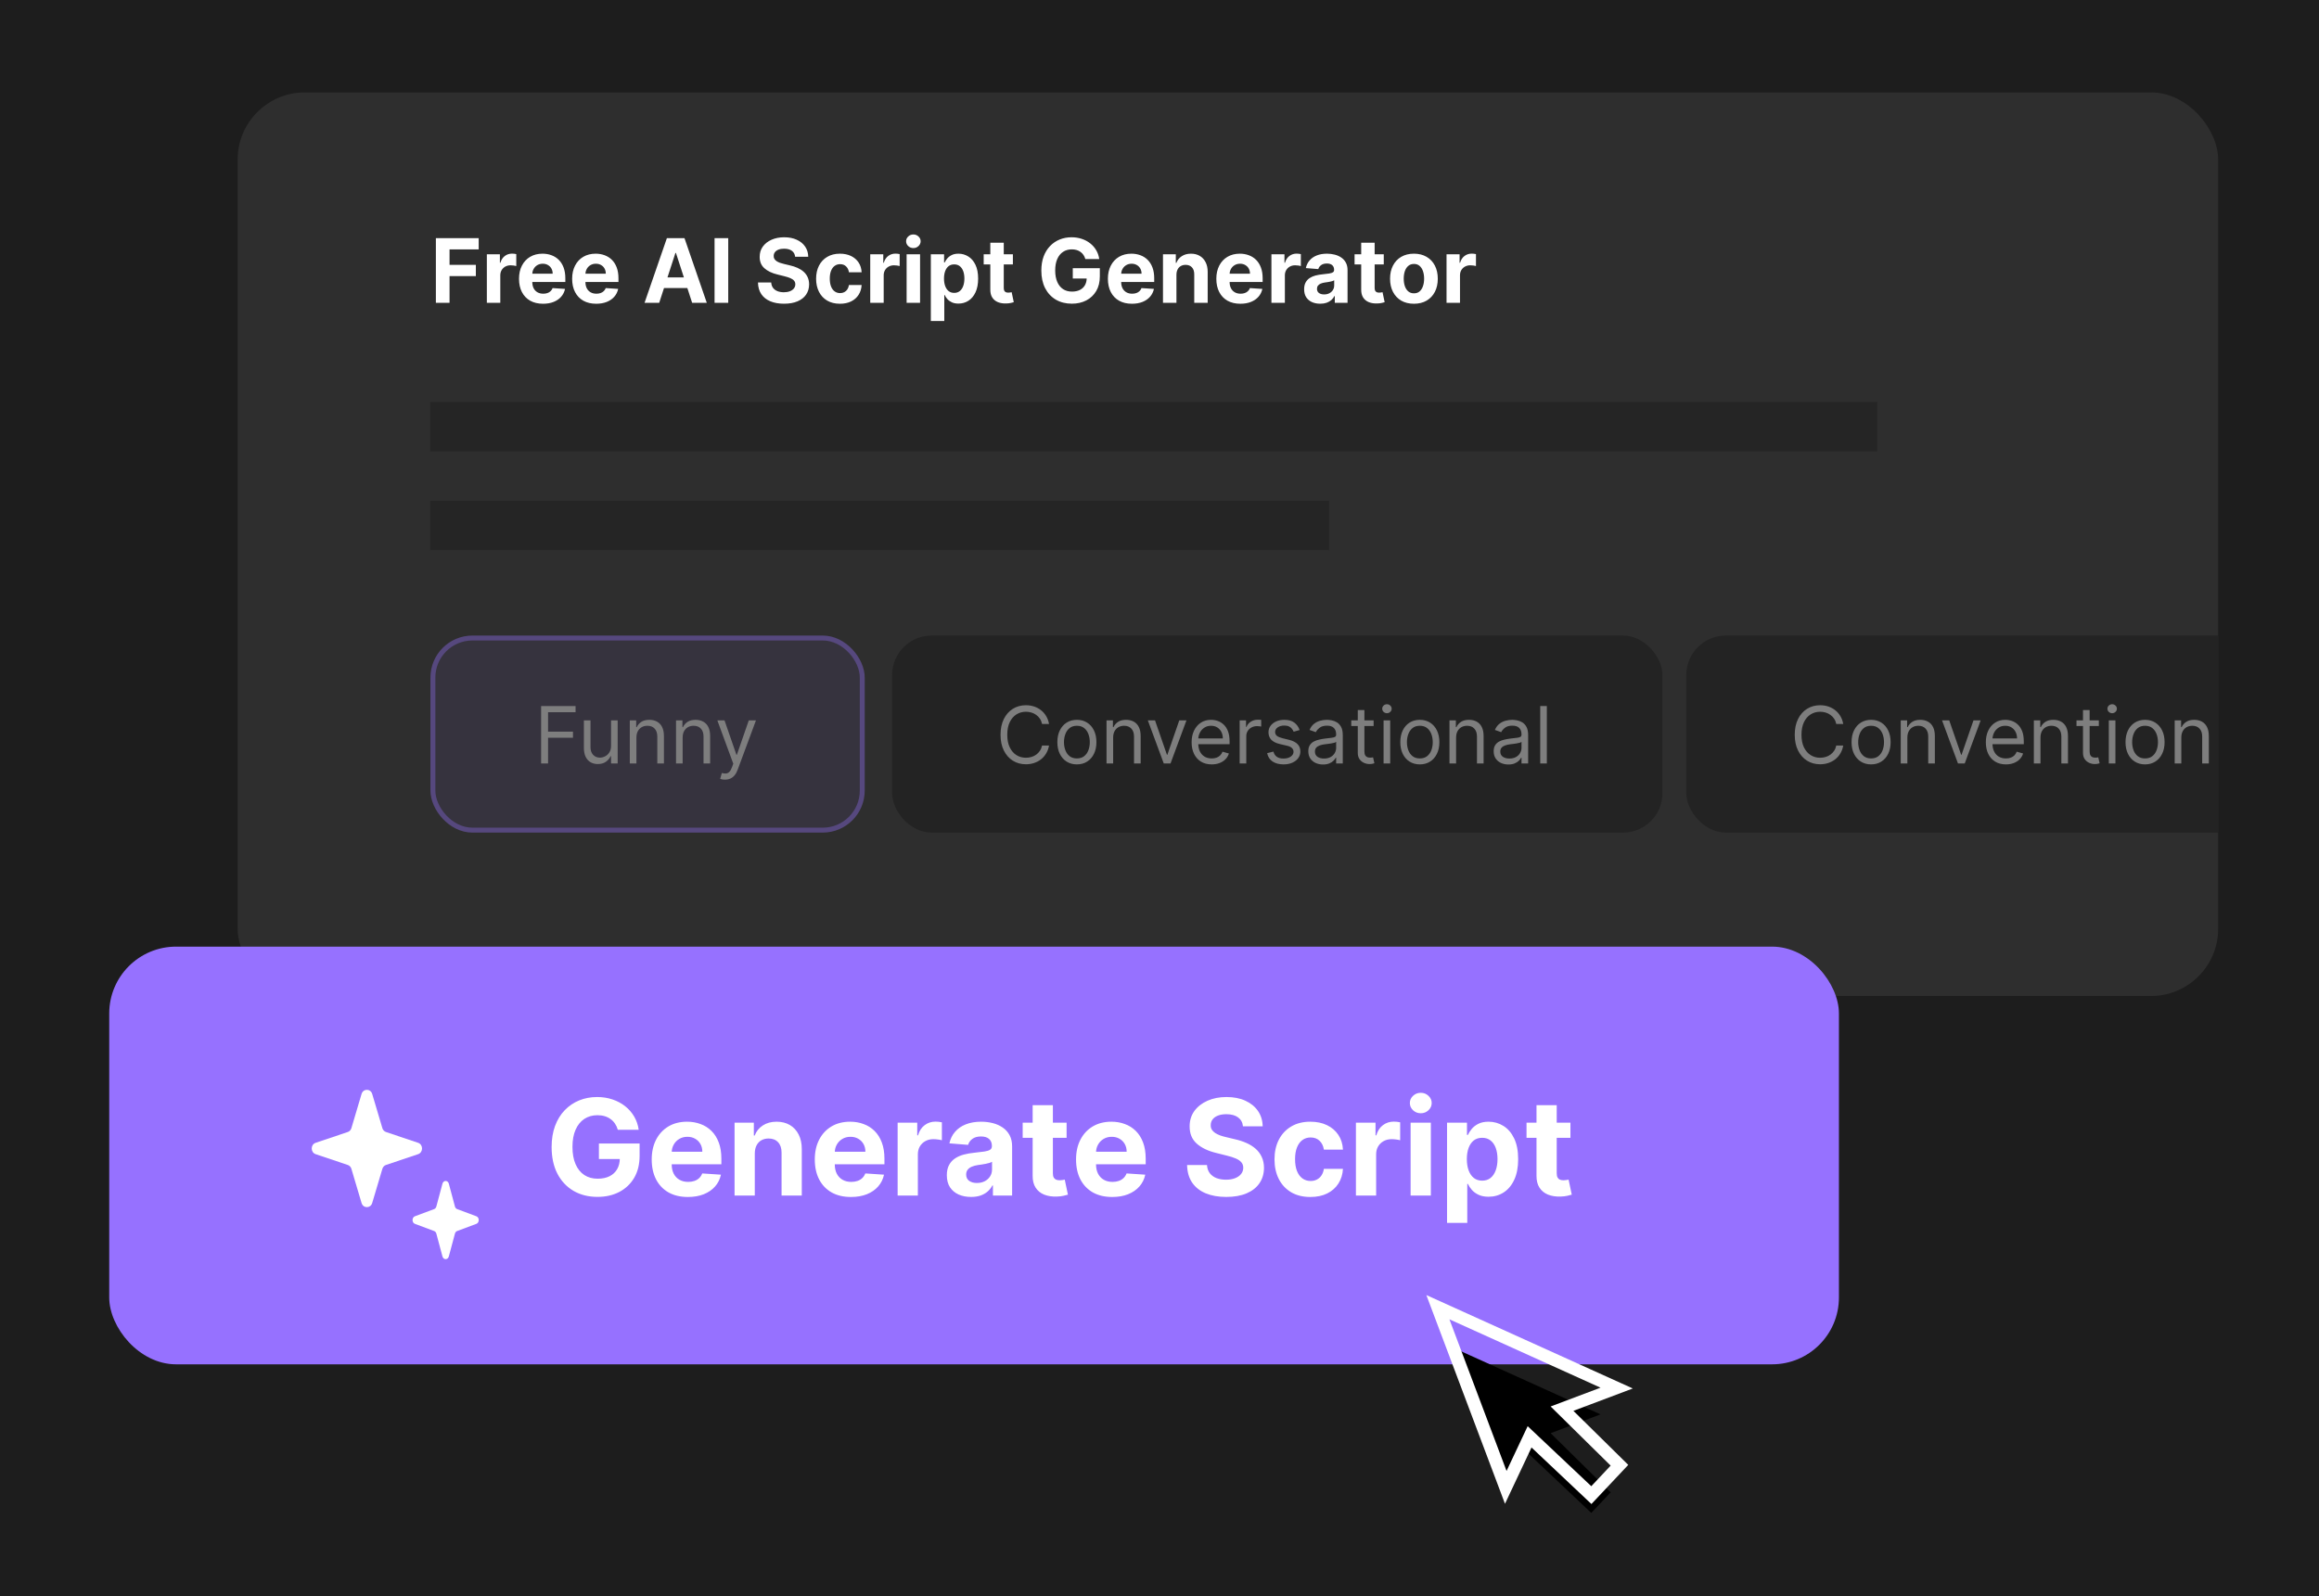 <svg width="276" height="190" viewBox="0 0 276 190" fill="none" xmlns="http://www.w3.org/2000/svg">
<rect width="276" height="190" fill="#1D1D1D"/>
<g clip-path="url(#clip0_573_6758)">
<rect x="28.283" y="11" width="235.716" height="107.571" rx="8" fill="#2E2E2E"/>
<g opacity="0.38">
<rect x="106.175" y="75.66" width="91.688" height="23.459" rx="4.703" fill="#111111"/>
<path d="M124.852 86.187H124.024C123.975 85.949 123.889 85.74 123.766 85.559C123.646 85.379 123.499 85.228 123.326 85.105C123.154 84.98 122.964 84.887 122.754 84.825C122.545 84.762 122.327 84.731 122.1 84.731C121.686 84.731 121.31 84.836 120.974 85.045C120.64 85.254 120.374 85.563 120.176 85.97C119.98 86.378 119.882 86.877 119.882 87.47C119.882 88.062 119.98 88.562 120.176 88.969C120.374 89.377 120.64 89.685 120.974 89.894C121.31 90.104 121.686 90.208 122.1 90.208C122.327 90.208 122.545 90.177 122.754 90.115C122.964 90.053 123.154 89.96 123.326 89.838C123.499 89.713 123.646 89.561 123.766 89.38C123.889 89.198 123.975 88.988 124.024 88.752H124.852C124.79 89.102 124.676 89.415 124.511 89.691C124.346 89.967 124.142 90.202 123.897 90.395C123.652 90.587 123.377 90.733 123.072 90.833C122.769 90.933 122.445 90.983 122.1 90.983C121.516 90.983 120.998 90.841 120.543 90.556C120.089 90.271 119.732 89.865 119.471 89.34C119.211 88.815 119.081 88.191 119.081 87.47C119.081 86.748 119.211 86.125 119.471 85.599C119.732 85.074 120.089 84.669 120.543 84.384C120.998 84.099 121.516 83.956 122.1 83.956C122.445 83.956 122.769 84.006 123.072 84.106C123.377 84.207 123.652 84.354 123.897 84.547C124.142 84.739 124.346 84.973 124.511 85.249C124.676 85.523 124.79 85.835 124.852 86.187ZM128.168 90.997C127.704 90.997 127.298 90.886 126.948 90.666C126.601 90.446 126.329 90.137 126.134 89.741C125.94 89.344 125.843 88.881 125.843 88.352C125.843 87.817 125.94 87.351 126.134 86.952C126.329 86.553 126.601 86.244 126.948 86.024C127.298 85.803 127.704 85.693 128.168 85.693C128.631 85.693 129.036 85.803 129.383 86.024C129.733 86.244 130.004 86.553 130.198 86.952C130.394 87.351 130.492 87.817 130.492 88.352C130.492 88.881 130.394 89.344 130.198 89.741C130.004 90.137 129.733 90.446 129.383 90.666C129.036 90.886 128.631 90.997 128.168 90.997ZM128.168 90.289C128.519 90.289 128.809 90.198 129.036 90.018C129.263 89.838 129.431 89.601 129.54 89.307C129.649 89.013 129.704 88.694 129.704 88.352C129.704 88.009 129.649 87.689 129.54 87.393C129.431 87.097 129.263 86.857 129.036 86.675C128.809 86.492 128.519 86.401 128.168 86.401C127.816 86.401 127.526 86.492 127.299 86.675C127.072 86.857 126.904 87.097 126.795 87.393C126.686 87.689 126.631 88.009 126.631 88.352C126.631 88.694 126.686 89.013 126.795 89.307C126.904 89.601 127.072 89.838 127.299 90.018C127.526 90.198 127.816 90.289 128.168 90.289ZM132.483 87.804V90.89H131.695V85.76H132.457V86.561H132.524C132.644 86.301 132.826 86.091 133.071 85.933C133.316 85.773 133.632 85.693 134.02 85.693C134.367 85.693 134.671 85.764 134.932 85.907C135.192 86.047 135.395 86.261 135.539 86.548C135.684 86.833 135.757 87.194 135.757 87.63V90.89H134.968V87.683C134.968 87.281 134.864 86.966 134.654 86.742C134.445 86.514 134.158 86.401 133.793 86.401C133.541 86.401 133.316 86.456 133.118 86.565C132.922 86.674 132.767 86.833 132.654 87.042C132.54 87.251 132.483 87.505 132.483 87.804ZM141.208 85.76L139.311 90.89H138.509L136.612 85.76H137.467L138.884 89.848H138.937L140.353 85.76H141.208ZM144.216 90.997C143.721 90.997 143.295 90.888 142.936 90.669C142.58 90.449 142.305 90.142 142.112 89.748C141.92 89.351 141.824 88.89 141.824 88.365C141.824 87.839 141.92 87.376 142.112 86.975C142.305 86.572 142.575 86.258 142.92 86.034C143.267 85.806 143.672 85.693 144.136 85.693C144.403 85.693 144.667 85.737 144.927 85.826C145.188 85.916 145.425 86.06 145.638 86.261C145.852 86.459 146.023 86.722 146.149 87.049C146.276 87.376 146.34 87.779 146.34 88.258V88.592H142.385V87.911H145.538C145.538 87.621 145.48 87.363 145.365 87.136C145.251 86.909 145.088 86.729 144.877 86.598C144.668 86.467 144.421 86.401 144.136 86.401C143.822 86.401 143.55 86.479 143.321 86.635C143.093 86.788 142.919 86.989 142.796 87.236C142.674 87.483 142.613 87.748 142.613 88.031V88.485C142.613 88.873 142.679 89.201 142.813 89.47C142.949 89.737 143.137 89.941 143.377 90.082C143.618 90.22 143.897 90.289 144.216 90.289C144.423 90.289 144.61 90.26 144.777 90.202C144.946 90.142 145.092 90.053 145.214 89.935C145.337 89.814 145.431 89.665 145.498 89.487L146.26 89.701C146.18 89.959 146.045 90.186 145.856 90.382C145.666 90.576 145.433 90.727 145.154 90.836C144.876 90.943 144.563 90.997 144.216 90.997ZM147.539 90.89V85.76H148.3V86.535H148.354C148.447 86.281 148.617 86.075 148.861 85.917C149.106 85.759 149.382 85.68 149.69 85.68C149.748 85.68 149.82 85.681 149.907 85.683C149.994 85.685 150.059 85.689 150.104 85.693V86.495C150.077 86.488 150.016 86.478 149.92 86.464C149.827 86.449 149.728 86.441 149.623 86.441C149.374 86.441 149.151 86.493 148.955 86.598C148.761 86.7 148.608 86.843 148.494 87.025C148.383 87.206 148.327 87.412 148.327 87.643V90.89H147.539ZM154.672 86.909L153.964 87.109C153.919 86.991 153.854 86.876 153.767 86.765C153.682 86.651 153.567 86.558 153.42 86.484C153.273 86.411 153.084 86.374 152.855 86.374C152.541 86.374 152.28 86.447 152.07 86.591C151.863 86.734 151.76 86.915 151.76 87.136C151.76 87.332 151.831 87.486 151.973 87.6C152.116 87.713 152.339 87.808 152.641 87.884L153.403 88.071C153.862 88.182 154.203 88.353 154.428 88.582C154.653 88.809 154.766 89.102 154.766 89.46C154.766 89.754 154.681 90.017 154.512 90.249C154.345 90.48 154.111 90.663 153.81 90.796C153.51 90.93 153.16 90.997 152.762 90.997C152.238 90.997 151.805 90.883 151.462 90.656C151.119 90.429 150.902 90.097 150.811 89.661L151.559 89.474C151.631 89.75 151.765 89.957 151.963 90.095C152.164 90.233 152.425 90.302 152.748 90.302C153.116 90.302 153.407 90.224 153.623 90.068C153.842 89.91 153.951 89.721 153.951 89.5C153.951 89.322 153.888 89.173 153.764 89.053C153.639 88.93 153.447 88.839 153.189 88.779L152.334 88.579C151.864 88.467 151.519 88.295 151.299 88.061C151.081 87.825 150.971 87.53 150.971 87.176C150.971 86.886 151.053 86.63 151.215 86.408C151.38 86.185 151.604 86.01 151.887 85.883C152.172 85.756 152.494 85.693 152.855 85.693C153.363 85.693 153.761 85.804 154.051 86.027C154.342 86.25 154.55 86.543 154.672 86.909ZM157.462 91.01C157.137 91.01 156.842 90.949 156.577 90.826C156.312 90.702 156.101 90.522 155.945 90.289C155.789 90.053 155.712 89.768 155.712 89.434C155.712 89.14 155.769 88.901 155.885 88.719C156.001 88.534 156.156 88.389 156.349 88.285C156.543 88.18 156.757 88.102 156.991 88.051C157.227 87.997 157.464 87.955 157.702 87.924C158.014 87.884 158.267 87.854 158.46 87.834C158.656 87.811 158.799 87.775 158.888 87.724C158.979 87.672 159.025 87.583 159.025 87.456V87.43C159.025 87.1 158.935 86.844 158.754 86.662C158.576 86.479 158.306 86.388 157.943 86.388C157.566 86.388 157.271 86.47 157.058 86.635C156.844 86.799 156.693 86.975 156.607 87.162L155.859 86.895C155.992 86.584 156.17 86.341 156.393 86.167C156.618 85.991 156.863 85.869 157.128 85.8C157.395 85.728 157.658 85.693 157.916 85.693C158.081 85.693 158.27 85.713 158.484 85.753C158.7 85.791 158.908 85.87 159.108 85.99C159.311 86.11 159.479 86.292 159.613 86.535C159.746 86.777 159.813 87.102 159.813 87.51V90.89H159.025V90.195H158.985C158.931 90.306 158.842 90.425 158.717 90.552C158.593 90.679 158.427 90.787 158.22 90.876C158.013 90.966 157.76 91.01 157.462 91.01ZM157.582 90.302C157.894 90.302 158.156 90.241 158.37 90.118C158.586 89.996 158.749 89.838 158.858 89.644C158.969 89.45 159.025 89.246 159.025 89.033V88.311C158.991 88.352 158.918 88.388 158.804 88.422C158.693 88.453 158.564 88.481 158.417 88.505C158.272 88.527 158.131 88.547 157.993 88.565C157.857 88.581 157.747 88.594 157.662 88.605C157.457 88.632 157.266 88.675 157.088 88.736C156.912 88.793 156.769 88.881 156.66 88.999C156.553 89.115 156.5 89.273 156.5 89.474C156.5 89.748 156.601 89.955 156.804 90.095C157.009 90.233 157.268 90.302 157.582 90.302ZM163.483 85.76V86.428H160.824V85.76H163.483ZM161.599 84.531H162.387V89.42C162.387 89.643 162.419 89.81 162.484 89.921C162.551 90.03 162.635 90.104 162.738 90.142C162.843 90.177 162.953 90.195 163.068 90.195C163.155 90.195 163.227 90.191 163.282 90.182C163.338 90.171 163.382 90.162 163.416 90.155L163.576 90.863C163.523 90.883 163.448 90.903 163.352 90.923C163.257 90.945 163.135 90.957 162.988 90.957C162.766 90.957 162.547 90.909 162.334 90.813C162.122 90.717 161.946 90.571 161.806 90.375C161.668 90.18 161.599 89.932 161.599 89.634V84.531ZM164.668 90.89V85.76H165.457V90.89H164.668ZM165.069 84.905C164.915 84.905 164.783 84.852 164.672 84.748C164.563 84.643 164.508 84.517 164.508 84.37C164.508 84.223 164.563 84.098 164.672 83.993C164.783 83.888 164.915 83.836 165.069 83.836C165.223 83.836 165.354 83.888 165.463 83.993C165.575 84.098 165.63 84.223 165.63 84.37C165.63 84.517 165.575 84.643 165.463 84.748C165.354 84.852 165.223 84.905 165.069 84.905ZM168.984 90.997C168.521 90.997 168.115 90.886 167.765 90.666C167.418 90.446 167.146 90.137 166.95 89.741C166.757 89.344 166.66 88.881 166.66 88.352C166.66 87.817 166.757 87.351 166.95 86.952C167.146 86.553 167.418 86.244 167.765 86.024C168.115 85.803 168.521 85.693 168.984 85.693C169.447 85.693 169.853 85.803 170.2 86.024C170.55 86.244 170.821 86.553 171.015 86.952C171.211 87.351 171.309 87.817 171.309 88.352C171.309 88.881 171.211 89.344 171.015 89.741C170.821 90.137 170.55 90.446 170.2 90.666C169.853 90.886 169.447 90.997 168.984 90.997ZM168.984 90.289C169.336 90.289 169.626 90.198 169.853 90.018C170.08 89.838 170.248 89.601 170.357 89.307C170.466 89.013 170.521 88.694 170.521 88.352C170.521 88.009 170.466 87.689 170.357 87.393C170.248 87.097 170.08 86.857 169.853 86.675C169.626 86.492 169.336 86.401 168.984 86.401C168.632 86.401 168.343 86.492 168.116 86.675C167.889 86.857 167.721 87.097 167.612 87.393C167.502 87.689 167.448 88.009 167.448 88.352C167.448 88.694 167.502 89.013 167.612 89.307C167.721 89.601 167.889 89.838 168.116 90.018C168.343 90.198 168.632 90.289 168.984 90.289ZM173.3 87.804V90.89H172.512V85.76H173.274V86.561H173.34C173.461 86.301 173.643 86.091 173.888 85.933C174.133 85.773 174.449 85.693 174.837 85.693C175.184 85.693 175.488 85.764 175.748 85.907C176.009 86.047 176.212 86.261 176.356 86.548C176.501 86.833 176.573 87.194 176.573 87.63V90.89H175.785V87.683C175.785 87.281 175.68 86.966 175.471 86.742C175.262 86.514 174.975 86.401 174.609 86.401C174.358 86.401 174.133 86.456 173.935 86.565C173.739 86.674 173.584 86.833 173.471 87.042C173.357 87.251 173.3 87.505 173.3 87.804ZM179.523 91.01C179.198 91.01 178.903 90.949 178.638 90.826C178.373 90.702 178.163 90.522 178.007 90.289C177.851 90.053 177.773 89.768 177.773 89.434C177.773 89.14 177.831 88.901 177.947 88.719C178.063 88.534 178.217 88.389 178.411 88.285C178.605 88.18 178.819 88.102 179.052 88.051C179.288 87.997 179.526 87.955 179.764 87.924C180.075 87.884 180.328 87.854 180.522 87.834C180.718 87.811 180.86 87.775 180.949 87.724C181.041 87.672 181.086 87.583 181.086 87.456V87.43C181.086 87.1 180.996 86.844 180.816 86.662C180.638 86.479 180.367 86.388 180.004 86.388C179.628 86.388 179.333 86.47 179.119 86.635C178.905 86.799 178.755 86.975 178.668 87.162L177.92 86.895C178.054 86.584 178.232 86.341 178.455 86.167C178.679 85.991 178.924 85.869 179.189 85.8C179.456 85.728 179.719 85.693 179.978 85.693C180.142 85.693 180.332 85.713 180.545 85.753C180.761 85.791 180.969 85.87 181.17 85.99C181.372 86.11 181.541 86.292 181.674 86.535C181.808 86.777 181.875 87.102 181.875 87.51V90.89H181.086V90.195H181.046C180.993 90.306 180.904 90.425 180.779 90.552C180.654 90.679 180.489 90.787 180.281 90.876C180.074 90.966 179.822 91.01 179.523 91.01ZM179.644 90.302C179.955 90.302 180.218 90.241 180.432 90.118C180.648 89.996 180.81 89.838 180.919 89.644C181.031 89.45 181.086 89.246 181.086 89.033V88.311C181.053 88.352 180.979 88.388 180.866 88.422C180.755 88.453 180.625 88.481 180.478 88.505C180.334 88.527 180.192 88.547 180.054 88.565C179.919 88.581 179.808 88.594 179.724 88.605C179.519 88.632 179.327 88.675 179.149 88.736C178.973 88.793 178.831 88.881 178.722 88.999C178.615 89.115 178.561 89.273 178.561 89.474C178.561 89.748 178.663 89.955 178.865 90.095C179.07 90.233 179.33 90.302 179.644 90.302ZM184.101 84.05V90.89H183.313V84.05H184.101Z" fill="white"/>
</g>
<g opacity="0.38">
<rect x="200.699" y="75.66" width="83.688" height="23.459" rx="4.703" fill="#111111"/>
<path d="M219.376 86.187H218.548C218.499 85.949 218.413 85.74 218.291 85.559C218.17 85.379 218.023 85.228 217.85 85.105C217.678 84.98 217.488 84.887 217.279 84.825C217.069 84.762 216.851 84.731 216.624 84.731C216.21 84.731 215.835 84.836 215.499 85.045C215.165 85.254 214.898 85.563 214.7 85.97C214.504 86.378 214.406 86.877 214.406 87.47C214.406 88.062 214.504 88.562 214.7 88.969C214.898 89.377 215.165 89.685 215.499 89.894C215.835 90.104 216.21 90.208 216.624 90.208C216.851 90.208 217.069 90.177 217.279 90.115C217.488 90.053 217.678 89.96 217.85 89.838C218.023 89.713 218.17 89.561 218.291 89.38C218.413 89.198 218.499 88.988 218.548 88.752H219.376C219.314 89.102 219.2 89.415 219.035 89.691C218.871 89.967 218.666 90.202 218.421 90.395C218.176 90.587 217.901 90.733 217.596 90.833C217.293 90.933 216.969 90.983 216.624 90.983C216.041 90.983 215.522 90.841 215.068 90.556C214.613 90.271 214.256 89.865 213.996 89.34C213.735 88.815 213.605 88.191 213.605 87.47C213.605 86.748 213.735 86.125 213.996 85.599C214.256 85.074 214.613 84.669 215.068 84.384C215.522 84.099 216.041 83.956 216.624 83.956C216.969 83.956 217.293 84.006 217.596 84.106C217.901 84.207 218.176 84.354 218.421 84.547C218.666 84.739 218.871 84.973 219.035 85.249C219.2 85.523 219.314 85.835 219.376 86.187ZM222.692 90.997C222.229 90.997 221.822 90.886 221.473 90.666C221.125 90.446 220.854 90.137 220.658 89.741C220.464 89.344 220.367 88.881 220.367 88.352C220.367 87.817 220.464 87.351 220.658 86.952C220.854 86.553 221.125 86.244 221.473 86.024C221.822 85.803 222.229 85.693 222.692 85.693C223.155 85.693 223.56 85.803 223.908 86.024C224.257 86.244 224.529 86.553 224.722 86.952C224.918 87.351 225.016 87.817 225.016 88.352C225.016 88.881 224.918 89.344 224.722 89.741C224.529 90.137 224.257 90.446 223.908 90.666C223.56 90.886 223.155 90.997 222.692 90.997ZM222.692 90.289C223.044 90.289 223.333 90.198 223.56 90.018C223.787 89.838 223.955 89.601 224.065 89.307C224.174 89.013 224.228 88.694 224.228 88.352C224.228 88.009 224.174 87.689 224.065 87.393C223.955 87.097 223.787 86.857 223.56 86.675C223.333 86.492 223.044 86.401 222.692 86.401C222.34 86.401 222.051 86.492 221.823 86.675C221.596 86.857 221.428 87.097 221.319 87.393C221.21 87.689 221.155 88.009 221.155 88.352C221.155 88.694 221.21 89.013 221.319 89.307C221.428 89.601 221.596 89.838 221.823 90.018C222.051 90.198 222.34 90.289 222.692 90.289ZM227.008 87.804V90.89H226.22V85.76H226.981V86.561H227.048C227.168 86.301 227.351 86.091 227.596 85.933C227.841 85.773 228.157 85.693 228.544 85.693C228.891 85.693 229.195 85.764 229.456 85.907C229.716 86.047 229.919 86.261 230.064 86.548C230.209 86.833 230.281 87.194 230.281 87.63V90.89H229.493V87.683C229.493 87.281 229.388 86.966 229.179 86.742C228.969 86.514 228.682 86.401 228.317 86.401C228.065 86.401 227.841 86.456 227.642 86.565C227.446 86.674 227.292 86.833 227.178 87.042C227.065 87.251 227.008 87.505 227.008 87.804ZM235.732 85.76L233.835 90.89H233.034L231.137 85.76H231.992L233.408 89.848H233.461L234.877 85.76H235.732ZM238.74 90.997C238.246 90.997 237.819 90.888 237.461 90.669C237.105 90.449 236.83 90.142 236.636 89.748C236.444 89.351 236.349 88.89 236.349 88.365C236.349 87.839 236.444 87.376 236.636 86.975C236.83 86.572 237.099 86.258 237.444 86.034C237.791 85.806 238.197 85.693 238.66 85.693C238.927 85.693 239.191 85.737 239.451 85.826C239.712 85.916 239.949 86.06 240.163 86.261C240.377 86.459 240.547 86.722 240.674 87.049C240.801 87.376 240.864 87.779 240.864 88.258V88.592H236.91V87.911H240.063C240.063 87.621 240.005 87.363 239.889 87.136C239.775 86.909 239.613 86.729 239.401 86.598C239.192 86.467 238.945 86.401 238.66 86.401C238.346 86.401 238.074 86.479 237.845 86.635C237.618 86.788 237.443 86.989 237.321 87.236C237.198 87.483 237.137 87.748 237.137 88.031V88.485C237.137 88.873 237.204 89.201 237.337 89.47C237.473 89.737 237.661 89.941 237.902 90.082C238.142 90.22 238.422 90.289 238.74 90.289C238.947 90.289 239.134 90.26 239.301 90.202C239.47 90.142 239.616 90.053 239.739 89.935C239.861 89.814 239.956 89.665 240.022 89.487L240.784 89.701C240.704 89.959 240.569 90.186 240.38 90.382C240.191 90.576 239.957 90.727 239.678 90.836C239.4 90.943 239.087 90.997 238.74 90.997ZM242.851 87.804V90.89H242.063V85.76H242.825V86.561H242.891C243.012 86.301 243.194 86.091 243.439 85.933C243.684 85.773 244 85.693 244.388 85.693C244.735 85.693 245.039 85.764 245.3 85.907C245.56 86.047 245.763 86.261 245.907 86.548C246.052 86.833 246.124 87.194 246.124 87.63V90.89H245.336V87.683C245.336 87.281 245.232 86.966 245.022 86.742C244.813 86.514 244.526 86.401 244.161 86.401C243.909 86.401 243.684 86.456 243.486 86.565C243.29 86.674 243.135 86.833 243.022 87.042C242.908 87.251 242.851 87.505 242.851 87.804ZM249.796 85.76V86.428H247.137V85.76H249.796ZM247.912 84.531H248.7V89.42C248.7 89.643 248.733 89.81 248.797 89.921C248.864 90.03 248.949 90.104 249.051 90.142C249.156 90.177 249.266 90.195 249.382 90.195C249.469 90.195 249.54 90.191 249.595 90.182C249.651 90.171 249.696 90.162 249.729 90.155L249.889 90.863C249.836 90.883 249.761 90.903 249.666 90.923C249.57 90.945 249.448 90.957 249.302 90.957C249.079 90.957 248.861 90.909 248.647 90.813C248.435 90.717 248.259 90.571 248.119 90.375C247.981 90.18 247.912 89.932 247.912 89.634V84.531ZM250.981 90.89V85.76H251.77V90.89H250.981ZM251.382 84.905C251.229 84.905 251.096 84.852 250.985 84.748C250.876 84.643 250.821 84.517 250.821 84.37C250.821 84.223 250.876 84.098 250.985 83.993C251.096 83.888 251.229 83.836 251.382 83.836C251.536 83.836 251.667 83.888 251.776 83.993C251.888 84.098 251.943 84.223 251.943 84.37C251.943 84.517 251.888 84.643 251.776 84.748C251.667 84.852 251.536 84.905 251.382 84.905ZM255.297 90.997C254.834 90.997 254.428 90.886 254.078 90.666C253.731 90.446 253.459 90.137 253.263 89.741C253.07 89.344 252.973 88.881 252.973 88.352C252.973 87.817 253.07 87.351 253.263 86.952C253.459 86.553 253.731 86.244 254.078 86.024C254.428 85.803 254.834 85.693 255.297 85.693C255.761 85.693 256.166 85.803 256.513 86.024C256.863 86.244 257.134 86.553 257.328 86.952C257.524 87.351 257.622 87.817 257.622 88.352C257.622 88.881 257.524 89.344 257.328 89.741C257.134 90.137 256.863 90.446 256.513 90.666C256.166 90.886 255.761 90.997 255.297 90.997ZM255.297 90.289C255.649 90.289 255.939 90.198 256.166 90.018C256.393 89.838 256.561 89.601 256.67 89.307C256.779 89.013 256.834 88.694 256.834 88.352C256.834 88.009 256.779 87.689 256.67 87.393C256.561 87.097 256.393 86.857 256.166 86.675C255.939 86.492 255.649 86.401 255.297 86.401C254.946 86.401 254.656 86.492 254.429 86.675C254.202 86.857 254.034 87.097 253.925 87.393C253.816 87.689 253.761 88.009 253.761 88.352C253.761 88.694 253.816 89.013 253.925 89.307C254.034 89.601 254.202 89.838 254.429 90.018C254.656 90.198 254.946 90.289 255.297 90.289ZM259.613 87.804V90.89H258.825V85.76H259.587V86.561H259.654C259.774 86.301 259.956 86.091 260.201 85.933C260.446 85.773 260.762 85.693 261.15 85.693C261.497 85.693 261.801 85.764 262.062 85.907C262.322 86.047 262.525 86.261 262.669 86.548C262.814 86.833 262.887 87.194 262.887 87.63V90.89H262.098V87.683C262.098 87.281 261.994 86.966 261.784 86.742C261.575 86.514 261.288 86.401 260.923 86.401C260.671 86.401 260.446 86.456 260.248 86.565C260.052 86.674 259.897 86.833 259.784 87.042C259.67 87.251 259.613 87.505 259.613 87.804ZM265.836 91.01C265.511 91.01 265.216 90.949 264.951 90.826C264.686 90.702 264.476 90.522 264.32 90.289C264.164 90.053 264.086 89.768 264.086 89.434C264.086 89.14 264.144 88.901 264.26 88.719C264.376 88.534 264.531 88.389 264.724 88.285C264.918 88.18 265.132 88.102 265.366 88.051C265.602 87.997 265.839 87.955 266.077 87.924C266.389 87.884 266.641 87.854 266.835 87.834C267.031 87.811 267.174 87.775 267.263 87.724C267.354 87.672 267.4 87.583 267.4 87.456V87.43C267.4 87.1 267.309 86.844 267.129 86.662C266.951 86.479 266.68 86.388 266.317 86.388C265.941 86.388 265.646 86.47 265.432 86.635C265.219 86.799 265.068 86.975 264.981 87.162L264.233 86.895C264.367 86.584 264.545 86.341 264.768 86.167C264.993 85.991 265.238 85.869 265.502 85.8C265.77 85.728 266.032 85.693 266.291 85.693C266.455 85.693 266.645 85.713 266.858 85.753C267.074 85.791 267.283 85.87 267.483 85.99C267.686 86.11 267.854 86.292 267.987 86.535C268.121 86.777 268.188 87.102 268.188 87.51V90.89H267.4V90.195H267.359C267.306 90.306 267.217 90.425 267.092 90.552C266.968 90.679 266.802 90.787 266.595 90.876C266.388 90.966 266.135 91.01 265.836 91.01ZM265.957 90.302C266.268 90.302 266.531 90.241 266.745 90.118C266.961 89.996 267.123 89.838 267.233 89.644C267.344 89.45 267.4 89.246 267.4 89.033V88.311C267.366 88.352 267.293 88.388 267.179 88.422C267.068 88.453 266.939 88.481 266.792 88.505C266.647 88.527 266.506 88.547 266.368 88.565C266.232 88.581 266.121 88.594 266.037 88.605C265.832 88.632 265.641 88.675 265.462 88.736C265.286 88.793 265.144 88.881 265.035 88.999C264.928 89.115 264.875 89.273 264.875 89.474C264.875 89.748 264.976 89.955 265.179 90.095C265.383 90.233 265.643 90.302 265.957 90.302ZM270.415 84.05V90.89H269.626V84.05H270.415Z" fill="white"/>
</g>
<g opacity="0.38">
<rect x="51.522" y="75.954" width="51.101" height="22.871" rx="4.706" fill="#9671FF" fill-opacity="0.2"/>
<rect x="51.522" y="75.954" width="51.101" height="22.871" rx="4.706" stroke="#9671FF" stroke-width="0.588"/>
<path d="M64.401 90.89V84.05H68.502V84.784H65.229V87.096H68.195V87.83H65.229V90.89H64.401ZM72.725 88.792V85.76H73.513V90.89H72.725V90.021H72.672C72.552 90.282 72.365 90.504 72.111 90.686C71.857 90.866 71.536 90.957 71.149 90.957C70.828 90.957 70.543 90.886 70.294 90.746C70.044 90.604 69.849 90.39 69.706 90.105C69.564 89.818 69.492 89.456 69.492 89.019V85.76H70.281V88.966C70.281 89.34 70.385 89.638 70.594 89.861C70.806 90.084 71.075 90.195 71.403 90.195C71.599 90.195 71.798 90.145 72.001 90.045C72.205 89.945 72.377 89.791 72.515 89.584C72.655 89.377 72.725 89.113 72.725 88.792ZM75.745 87.804V90.89H74.957V85.76H75.719V86.561H75.785C75.906 86.301 76.088 86.091 76.333 85.933C76.578 85.773 76.894 85.693 77.282 85.693C77.629 85.693 77.933 85.764 78.194 85.907C78.454 86.047 78.657 86.261 78.801 86.548C78.946 86.833 79.019 87.194 79.019 87.63V90.89H78.23V87.683C78.23 87.281 78.126 86.966 77.916 86.742C77.707 86.514 77.42 86.401 77.055 86.401C76.803 86.401 76.578 86.456 76.38 86.565C76.184 86.674 76.029 86.833 75.916 87.042C75.802 87.251 75.745 87.505 75.745 87.804ZM81.247 87.804V90.89H80.459V85.76H81.22V86.561H81.287C81.407 86.301 81.59 86.091 81.835 85.933C82.08 85.773 82.396 85.693 82.783 85.693C83.131 85.693 83.435 85.764 83.695 85.907C83.956 86.047 84.158 86.261 84.303 86.548C84.448 86.833 84.52 87.194 84.52 87.63V90.89H83.732V87.683C83.732 87.281 83.627 86.966 83.418 86.742C83.209 86.514 82.921 86.401 82.556 86.401C82.305 86.401 82.08 86.456 81.882 86.565C81.686 86.674 81.531 86.833 81.417 87.042C81.304 87.251 81.247 87.505 81.247 87.804ZM86.284 92.814C86.151 92.814 86.032 92.802 85.927 92.78C85.822 92.76 85.75 92.74 85.71 92.72L85.91 92.025C86.102 92.074 86.271 92.092 86.418 92.079C86.565 92.065 86.695 92 86.809 91.882C86.925 91.766 87.03 91.578 87.126 91.317L87.273 90.916L85.376 85.76H86.231L87.647 89.848H87.701L89.117 85.76H89.972L87.794 91.638C87.696 91.903 87.575 92.122 87.43 92.296C87.285 92.472 87.117 92.602 86.926 92.687C86.736 92.771 86.523 92.814 86.284 92.814Z" fill="white"/>
</g>
<path d="M51.877 36.047V28.352H56.972V29.693H53.504V31.527H56.634V32.868H53.504V36.047H51.877ZM57.943 36.047V30.275H59.495V31.282H59.555C59.66 30.924 59.837 30.654 60.085 30.471C60.333 30.285 60.619 30.193 60.942 30.193C61.022 30.193 61.108 30.198 61.201 30.208C61.294 30.218 61.375 30.232 61.445 30.249V31.669C61.37 31.647 61.266 31.627 61.133 31.609C61.001 31.592 60.879 31.583 60.769 31.583C60.533 31.583 60.323 31.634 60.138 31.737C59.955 31.837 59.81 31.977 59.702 32.158C59.597 32.338 59.544 32.546 59.544 32.782V36.047H57.943ZM64.634 36.16C64.041 36.16 63.53 36.039 63.101 35.799C62.675 35.556 62.347 35.213 62.117 34.769C61.886 34.323 61.771 33.796 61.771 33.187C61.771 32.594 61.886 32.073 62.117 31.624C62.347 31.176 62.672 30.826 63.09 30.576C63.511 30.326 64.004 30.2 64.57 30.2C64.951 30.2 65.306 30.262 65.634 30.384C65.965 30.505 66.252 30.686 66.498 30.929C66.746 31.172 66.939 31.478 67.077 31.846C67.214 32.212 67.283 32.64 67.283 33.131V33.571H62.41V32.579H65.777C65.777 32.348 65.727 32.144 65.626 31.966C65.526 31.788 65.387 31.649 65.209 31.549C65.034 31.447 64.83 31.395 64.597 31.395C64.354 31.395 64.138 31.451 63.95 31.564C63.765 31.674 63.62 31.823 63.515 32.011C63.409 32.197 63.356 32.403 63.353 32.631V33.574C63.353 33.86 63.406 34.107 63.511 34.315C63.619 34.523 63.77 34.683 63.965 34.795C64.161 34.908 64.393 34.965 64.661 34.965C64.838 34.965 65.001 34.94 65.149 34.889C65.297 34.839 65.423 34.764 65.529 34.664C65.634 34.564 65.714 34.441 65.769 34.296L67.249 34.394C67.174 34.749 67.02 35.06 66.787 35.325C66.557 35.588 66.259 35.794 65.893 35.941C65.53 36.087 65.11 36.16 64.634 36.16ZM70.958 36.16C70.364 36.16 69.853 36.039 69.425 35.799C68.999 35.556 68.671 35.213 68.441 34.769C68.21 34.323 68.095 33.796 68.095 33.187C68.095 32.594 68.21 32.073 68.441 31.624C68.671 31.176 68.995 30.826 69.414 30.576C69.835 30.326 70.328 30.2 70.894 30.2C71.275 30.2 71.629 30.262 71.957 30.384C72.288 30.505 72.576 30.686 72.822 30.929C73.07 31.172 73.263 31.478 73.4 31.846C73.538 32.212 73.607 32.64 73.607 33.131V33.571H68.734V32.579H72.1C72.1 32.348 72.05 32.144 71.95 31.966C71.85 31.788 71.711 31.649 71.533 31.549C71.358 31.447 71.153 31.395 70.92 31.395C70.677 31.395 70.462 31.451 70.274 31.564C70.089 31.674 69.944 31.823 69.838 32.011C69.733 32.197 69.679 32.403 69.677 32.631V33.574C69.677 33.86 69.729 34.107 69.835 34.315C69.942 34.523 70.094 34.683 70.289 34.795C70.485 34.908 70.716 34.965 70.984 34.965C71.162 34.965 71.325 34.94 71.473 34.889C71.621 34.839 71.747 34.764 71.852 34.664C71.957 34.564 72.038 34.441 72.093 34.296L73.573 34.394C73.498 34.749 73.344 35.06 73.111 35.325C72.88 35.588 72.582 35.794 72.217 35.941C71.853 36.087 71.434 36.16 70.958 36.16ZM78.457 36.047H76.713L79.37 28.352H81.466L84.119 36.047H82.376L80.448 30.11H80.388L78.457 36.047ZM78.348 33.022H82.466V34.292H78.348V33.022ZM86.672 28.352V36.047H85.045V28.352H86.672ZM94.634 30.565C94.604 30.262 94.475 30.026 94.247 29.858C94.019 29.691 93.71 29.607 93.319 29.607C93.053 29.607 92.829 29.644 92.647 29.719C92.464 29.792 92.323 29.893 92.226 30.024C92.13 30.154 92.083 30.302 92.083 30.467C92.078 30.605 92.107 30.725 92.169 30.828C92.234 30.93 92.323 31.019 92.436 31.095C92.549 31.167 92.679 31.231 92.827 31.286C92.975 31.339 93.132 31.384 93.3 31.421L93.992 31.587C94.327 31.662 94.635 31.762 94.916 31.887C95.197 32.013 95.439 32.167 95.645 32.349C95.85 32.532 96.009 32.748 96.122 32.996C96.237 33.244 96.296 33.528 96.299 33.849C96.296 34.32 96.176 34.728 95.938 35.074C95.703 35.417 95.362 35.684 94.916 35.874C94.473 36.062 93.938 36.156 93.311 36.156C92.69 36.156 92.149 36.06 91.688 35.87C91.23 35.68 90.872 35.398 90.614 35.025C90.358 34.649 90.224 34.184 90.212 33.631H91.786C91.804 33.889 91.877 34.104 92.008 34.277C92.141 34.447 92.317 34.576 92.537 34.664C92.76 34.749 93.012 34.792 93.293 34.792C93.568 34.792 93.808 34.752 94.01 34.672C94.216 34.591 94.375 34.48 94.488 34.337C94.6 34.194 94.657 34.03 94.657 33.845C94.657 33.672 94.605 33.527 94.503 33.409C94.402 33.291 94.255 33.191 94.059 33.108C93.866 33.026 93.63 32.951 93.349 32.883L92.511 32.673C91.862 32.515 91.35 32.268 90.975 31.932C90.599 31.597 90.412 31.145 90.415 30.576C90.412 30.11 90.536 29.703 90.787 29.355C91.04 29.007 91.386 28.735 91.827 28.54C92.268 28.344 92.769 28.246 93.33 28.246C93.901 28.246 94.4 28.344 94.826 28.54C95.254 28.735 95.587 29.007 95.825 29.355C96.063 29.703 96.186 30.106 96.194 30.565H94.634ZM99.971 36.16C99.379 36.16 98.871 36.034 98.445 35.784C98.022 35.531 97.696 35.18 97.468 34.732C97.243 34.283 97.13 33.767 97.13 33.184C97.13 32.593 97.244 32.074 97.472 31.628C97.702 31.18 98.029 30.83 98.453 30.58C98.876 30.327 99.379 30.2 99.963 30.2C100.467 30.2 100.907 30.292 101.286 30.475C101.664 30.657 101.963 30.914 102.184 31.245C102.404 31.576 102.526 31.964 102.548 32.41H101.038C100.995 32.122 100.882 31.89 100.699 31.715C100.519 31.537 100.282 31.448 99.989 31.448C99.741 31.448 99.525 31.515 99.339 31.651C99.156 31.783 99.014 31.977 98.911 32.233C98.808 32.489 98.757 32.798 98.757 33.161C98.757 33.529 98.807 33.842 98.907 34.1C99.01 34.358 99.154 34.555 99.339 34.69C99.525 34.826 99.741 34.893 99.989 34.893C100.172 34.893 100.336 34.856 100.482 34.781C100.629 34.705 100.751 34.596 100.846 34.454C100.944 34.308 101.008 34.134 101.038 33.931H102.548C102.523 34.372 102.403 34.761 102.187 35.096C101.974 35.429 101.68 35.69 101.304 35.878C100.929 36.066 100.484 36.16 99.971 36.16ZM103.573 36.047V30.275H105.125V31.282H105.185C105.29 30.924 105.467 30.654 105.715 30.471C105.963 30.285 106.248 30.193 106.571 30.193C106.651 30.193 106.738 30.198 106.831 30.208C106.923 30.218 107.005 30.232 107.075 30.249V31.669C107 31.647 106.896 31.627 106.763 31.609C106.63 31.592 106.509 31.583 106.398 31.583C106.163 31.583 105.953 31.634 105.767 31.737C105.584 31.837 105.439 31.977 105.331 32.158C105.226 32.338 105.174 32.546 105.174 32.782V36.047H103.573ZM107.902 36.047V30.275H109.503V36.047H107.902ZM108.706 29.532C108.468 29.532 108.264 29.453 108.094 29.295C107.926 29.134 107.842 28.943 107.842 28.72C107.842 28.499 107.926 28.31 108.094 28.152C108.264 27.992 108.468 27.912 108.706 27.912C108.944 27.912 109.147 27.992 109.315 28.152C109.485 28.31 109.571 28.499 109.571 28.72C109.571 28.943 109.485 29.134 109.315 29.295C109.147 29.453 108.944 29.532 108.706 29.532ZM110.785 38.211V30.275H112.363V31.245H112.435C112.505 31.09 112.606 30.932 112.739 30.771C112.874 30.609 113.05 30.473 113.265 30.366C113.483 30.255 113.754 30.2 114.077 30.2C114.497 30.2 114.886 30.311 115.241 30.531C115.597 30.749 115.881 31.078 116.094 31.519C116.307 31.957 116.414 32.507 116.414 33.169C116.414 33.812 116.31 34.356 116.102 34.799C115.896 35.24 115.616 35.575 115.26 35.803C114.907 36.028 114.511 36.141 114.073 36.141C113.762 36.141 113.498 36.089 113.28 35.987C113.065 35.884 112.888 35.755 112.75 35.6C112.613 35.442 112.507 35.283 112.435 35.122H112.386V38.211H110.785ZM112.352 33.161C112.352 33.504 112.4 33.804 112.495 34.059C112.59 34.315 112.728 34.514 112.908 34.657C113.088 34.797 113.308 34.867 113.566 34.867C113.826 34.867 114.047 34.795 114.227 34.653C114.407 34.508 114.544 34.307 114.637 34.052C114.732 33.794 114.779 33.497 114.779 33.161C114.779 32.828 114.733 32.535 114.64 32.282C114.548 32.029 114.411 31.831 114.231 31.688C114.05 31.545 113.829 31.474 113.566 31.474C113.305 31.474 113.085 31.543 112.904 31.681C112.727 31.819 112.59 32.014 112.495 32.267C112.4 32.52 112.352 32.818 112.352 33.161ZM120.551 30.275V31.478H117.075V30.275H120.551ZM117.864 28.893H119.465V34.273C119.465 34.421 119.487 34.536 119.532 34.619C119.577 34.699 119.64 34.755 119.72 34.788C119.803 34.821 119.898 34.837 120.006 34.837C120.081 34.837 120.156 34.831 120.231 34.818C120.306 34.803 120.364 34.792 120.404 34.784L120.656 35.975C120.576 36 120.463 36.029 120.318 36.062C120.172 36.097 119.996 36.118 119.788 36.126C119.402 36.141 119.064 36.089 118.773 35.972C118.485 35.854 118.261 35.671 118.101 35.423C117.94 35.175 117.862 34.862 117.864 34.484V28.893ZM129.175 30.839C129.122 30.656 129.048 30.495 128.953 30.354C128.858 30.212 128.741 30.091 128.604 29.994C128.468 29.893 128.313 29.817 128.138 29.764C127.965 29.712 127.773 29.686 127.563 29.686C127.17 29.686 126.824 29.783 126.526 29.979C126.23 30.174 126 30.458 125.834 30.831C125.669 31.202 125.586 31.656 125.586 32.192C125.586 32.728 125.668 33.184 125.831 33.559C125.993 33.935 126.224 34.222 126.522 34.42C126.82 34.615 127.172 34.713 127.578 34.713C127.946 34.713 128.26 34.648 128.521 34.517C128.784 34.385 128.984 34.198 129.122 33.958C129.262 33.717 129.333 33.433 129.333 33.105L129.663 33.154H127.679V31.929H130.899V32.898C130.899 33.574 130.757 34.156 130.471 34.642C130.185 35.125 129.792 35.498 129.291 35.761C128.79 36.022 128.217 36.152 127.57 36.152C126.849 36.152 126.215 35.993 125.669 35.675C125.123 35.354 124.697 34.9 124.392 34.311C124.088 33.72 123.937 33.018 123.937 32.207C123.937 31.583 124.027 31.027 124.207 30.538C124.39 30.047 124.646 29.632 124.974 29.291C125.302 28.95 125.684 28.691 126.12 28.513C126.556 28.335 127.028 28.246 127.537 28.246C127.972 28.246 128.378 28.31 128.754 28.438C129.13 28.563 129.463 28.741 129.753 28.972C130.046 29.202 130.286 29.476 130.471 29.794C130.656 30.11 130.775 30.458 130.828 30.839H129.175ZM134.722 36.16C134.128 36.16 133.617 36.039 133.189 35.799C132.763 35.556 132.435 35.213 132.204 34.769C131.974 34.323 131.858 33.796 131.858 33.187C131.858 32.594 131.974 32.073 132.204 31.624C132.435 31.176 132.759 30.826 133.177 30.576C133.598 30.326 134.092 30.2 134.658 30.2C135.038 30.2 135.393 30.262 135.721 30.384C136.052 30.505 136.34 30.686 136.585 30.929C136.833 31.172 137.026 31.478 137.164 31.846C137.302 32.212 137.37 32.64 137.37 33.131V33.571H132.497V32.579H135.864C135.864 32.348 135.814 32.144 135.713 31.966C135.613 31.788 135.474 31.649 135.296 31.549C135.121 31.447 134.917 31.395 134.684 31.395C134.441 31.395 134.226 31.451 134.038 31.564C133.852 31.674 133.707 31.823 133.602 32.011C133.497 32.197 133.443 32.403 133.44 32.631V33.574C133.44 33.86 133.493 34.107 133.598 34.315C133.706 34.523 133.857 34.683 134.053 34.795C134.248 34.908 134.48 34.965 134.748 34.965C134.926 34.965 135.089 34.94 135.236 34.889C135.384 34.839 135.511 34.764 135.616 34.664C135.721 34.564 135.801 34.441 135.856 34.296L137.337 34.394C137.262 34.749 137.107 35.06 136.875 35.325C136.644 35.588 136.346 35.794 135.98 35.941C135.617 36.087 135.197 36.16 134.722 36.16ZM140.016 32.71V36.047H138.415V30.275H139.941V31.294H140.008C140.136 30.958 140.35 30.692 140.651 30.497C140.951 30.299 141.316 30.2 141.744 30.2C142.145 30.2 142.494 30.288 142.792 30.463C143.09 30.639 143.322 30.889 143.487 31.215C143.653 31.538 143.735 31.924 143.735 32.372V36.047H142.135V32.658C142.137 32.304 142.047 32.029 141.864 31.831C141.681 31.631 141.43 31.53 141.109 31.53C140.894 31.53 140.703 31.577 140.538 31.669C140.375 31.762 140.247 31.897 140.155 32.075C140.065 32.251 140.018 32.462 140.016 32.71ZM147.627 36.16C147.034 36.16 146.523 36.039 146.094 35.799C145.668 35.556 145.34 35.213 145.11 34.769C144.879 34.323 144.764 33.796 144.764 33.187C144.764 32.594 144.879 32.073 145.11 31.624C145.34 31.176 145.665 30.826 146.083 30.576C146.504 30.326 146.997 30.2 147.563 30.2C147.944 30.2 148.298 30.262 148.627 30.384C148.957 30.505 149.245 30.686 149.491 30.929C149.739 31.172 149.932 31.478 150.069 31.846C150.207 32.212 150.276 32.64 150.276 33.131V33.571H145.403V32.579H148.769C148.769 32.348 148.719 32.144 148.619 31.966C148.519 31.788 148.38 31.649 148.202 31.549C148.027 31.447 147.823 31.395 147.59 31.395C147.347 31.395 147.131 31.451 146.943 31.564C146.758 31.674 146.613 31.823 146.507 32.011C146.402 32.197 146.348 32.403 146.346 32.631V33.574C146.346 33.86 146.399 34.107 146.504 34.315C146.611 34.523 146.763 34.683 146.958 34.795C147.154 34.908 147.385 34.965 147.653 34.965C147.831 34.965 147.994 34.94 148.142 34.889C148.29 34.839 148.416 34.764 148.521 34.664C148.627 34.564 148.707 34.441 148.762 34.296L150.242 34.394C150.167 34.749 150.013 35.06 149.78 35.325C149.55 35.588 149.252 35.794 148.886 35.941C148.523 36.087 148.103 36.16 147.627 36.16ZM151.321 36.047V30.275H152.872V31.282H152.933C153.038 30.924 153.214 30.654 153.462 30.471C153.71 30.285 153.996 30.193 154.319 30.193C154.399 30.193 154.486 30.198 154.578 30.208C154.671 30.218 154.752 30.232 154.823 30.249V31.669C154.747 31.647 154.643 31.627 154.511 31.609C154.378 31.592 154.256 31.583 154.146 31.583C153.911 31.583 153.7 31.634 153.515 31.737C153.332 31.837 153.187 31.977 153.079 32.158C152.974 32.338 152.921 32.546 152.921 32.782V36.047H151.321ZM157.131 36.156C156.762 36.156 156.434 36.092 156.146 35.964C155.858 35.834 155.63 35.642 155.462 35.389C155.297 35.134 155.214 34.816 155.214 34.435C155.214 34.114 155.273 33.845 155.391 33.627C155.509 33.409 155.669 33.234 155.872 33.101C156.075 32.968 156.305 32.868 156.563 32.8C156.824 32.733 157.097 32.685 157.382 32.658C157.718 32.623 157.988 32.59 158.194 32.56C158.399 32.527 158.548 32.48 158.641 32.417C158.734 32.355 158.78 32.262 158.78 32.139V32.117C158.78 31.879 158.705 31.695 158.555 31.564C158.407 31.434 158.196 31.369 157.923 31.369C157.635 31.369 157.406 31.433 157.236 31.561C157.065 31.686 156.953 31.843 156.898 32.034L155.417 31.914C155.492 31.563 155.64 31.26 155.861 31.004C156.081 30.746 156.365 30.549 156.713 30.411C157.064 30.27 157.47 30.2 157.931 30.2C158.251 30.2 158.558 30.238 158.851 30.313C159.147 30.388 159.409 30.505 159.637 30.662C159.867 30.82 160.049 31.023 160.181 31.271C160.314 31.517 160.381 31.811 160.381 32.154V36.047H158.863V35.246H158.818C158.725 35.427 158.601 35.586 158.446 35.724C158.29 35.859 158.104 35.965 157.886 36.043C157.668 36.118 157.416 36.156 157.131 36.156ZM157.589 35.051C157.824 35.051 158.032 35.005 158.213 34.912C158.393 34.817 158.535 34.689 158.637 34.529C158.74 34.368 158.791 34.187 158.791 33.984V33.371C158.741 33.404 158.672 33.434 158.585 33.462C158.499 33.487 158.403 33.511 158.295 33.533C158.188 33.553 158.08 33.572 157.972 33.589C157.864 33.605 157.767 33.618 157.679 33.631C157.491 33.658 157.327 33.702 157.187 33.762C157.047 33.822 156.938 33.904 156.86 34.007C156.782 34.107 156.744 34.232 156.744 34.382C156.744 34.6 156.822 34.767 156.98 34.882C157.141 34.995 157.343 35.051 157.589 35.051ZM164.692 30.275V31.478H161.217V30.275H164.692ZM162.006 28.893H163.606V34.273C163.606 34.421 163.629 34.536 163.674 34.619C163.719 34.699 163.782 34.755 163.862 34.788C163.945 34.821 164.04 34.837 164.147 34.837C164.223 34.837 164.298 34.831 164.373 34.818C164.448 34.803 164.506 34.792 164.546 34.784L164.797 35.975C164.717 36 164.605 36.029 164.459 36.062C164.314 36.097 164.137 36.118 163.929 36.126C163.544 36.141 163.206 36.089 162.915 35.972C162.627 35.854 162.403 35.671 162.242 35.423C162.082 35.175 162.003 34.862 162.006 34.484V28.893ZM168.281 36.16C167.697 36.16 167.192 36.035 166.766 35.788C166.343 35.537 166.016 35.189 165.786 34.743C165.555 34.295 165.44 33.775 165.44 33.184C165.44 32.587 165.555 32.066 165.786 31.621C166.016 31.172 166.343 30.824 166.766 30.576C167.192 30.326 167.697 30.2 168.281 30.2C168.864 30.2 169.368 30.326 169.791 30.576C170.217 30.824 170.545 31.172 170.775 31.621C171.006 32.066 171.121 32.587 171.121 33.184C171.121 33.775 171.006 34.295 170.775 34.743C170.545 35.189 170.217 35.537 169.791 35.788C169.368 36.035 168.864 36.16 168.281 36.16ZM168.288 34.919C168.554 34.919 168.775 34.844 168.953 34.694C169.131 34.541 169.265 34.333 169.355 34.07C169.448 33.807 169.494 33.508 169.494 33.172C169.494 32.837 169.448 32.537 169.355 32.274C169.265 32.011 169.131 31.803 168.953 31.651C168.775 31.498 168.554 31.421 168.288 31.421C168.02 31.421 167.795 31.498 167.612 31.651C167.431 31.803 167.295 32.011 167.202 32.274C167.112 32.537 167.067 32.837 167.067 33.172C167.067 33.508 167.112 33.807 167.202 34.07C167.295 34.333 167.431 34.541 167.612 34.694C167.795 34.844 168.02 34.919 168.288 34.919ZM172.162 36.047V30.275H173.714V31.282H173.774C173.879 30.924 174.056 30.654 174.304 30.471C174.552 30.285 174.837 30.193 175.16 30.193C175.24 30.193 175.327 30.198 175.42 30.208C175.512 30.218 175.594 30.232 175.664 30.249V31.669C175.589 31.647 175.485 31.627 175.352 31.609C175.219 31.592 175.098 31.583 174.987 31.583C174.752 31.583 174.542 31.634 174.356 31.737C174.173 31.837 174.028 31.977 173.92 32.158C173.815 32.338 173.763 32.546 173.763 32.782V36.047H172.162Z" fill="white"/>
<rect x="51.208" y="47.857" width="172.231" height="5.878" fill="#1D1D1D" fill-opacity="0.47"/>
<rect x="51.208" y="59.613" width="106.983" height="5.878" fill="#1D1D1D" fill-opacity="0.47"/>
</g>
<g filter="url(#filter0_d_573_6758)">
<rect x="13" y="110.342" width="205.863" height="49.725" rx="7.956" fill="#9671FF"/>
<path d="M73.529 132.144C73.45 131.869 73.339 131.626 73.196 131.416C73.053 131.201 72.878 131.02 72.67 130.873C72.467 130.722 72.233 130.607 71.97 130.528C71.71 130.449 71.422 130.41 71.105 130.41C70.514 130.41 69.994 130.557 69.546 130.85C69.101 131.144 68.754 131.572 68.506 132.133C68.257 132.691 68.133 133.373 68.133 134.179C68.133 134.985 68.255 135.67 68.5 136.235C68.745 136.801 69.092 137.232 69.54 137.529C69.988 137.823 70.517 137.97 71.128 137.97C71.681 137.97 72.154 137.872 72.546 137.676C72.942 137.477 73.243 137.196 73.45 136.834C73.661 136.473 73.767 136.045 73.767 135.552L74.264 135.625H71.28V133.783H76.123V135.241C76.123 136.258 75.908 137.132 75.479 137.863C75.049 138.59 74.458 139.151 73.704 139.547C72.951 139.939 72.088 140.134 71.116 140.134C70.031 140.134 69.079 139.895 68.257 139.417C67.436 138.935 66.796 138.251 66.336 137.366C65.88 136.477 65.652 135.422 65.652 134.201C65.652 133.263 65.788 132.427 66.059 131.692C66.334 130.954 66.718 130.329 67.212 129.816C67.705 129.304 68.28 128.914 68.935 128.647C69.591 128.379 70.301 128.246 71.066 128.246C71.721 128.246 72.331 128.342 72.896 128.534C73.461 128.722 73.963 128.99 74.4 129.336C74.84 129.683 75.2 130.095 75.479 130.574C75.757 131.048 75.936 131.572 76.016 132.144H73.529ZM81.871 140.146C80.978 140.146 80.21 139.965 79.566 139.603C78.925 139.238 78.432 138.722 78.085 138.055C77.739 137.384 77.565 136.591 77.565 135.676C77.565 134.783 77.739 134 78.085 133.325C78.432 132.651 78.919 132.126 79.549 131.749C80.181 131.372 80.924 131.184 81.775 131.184C82.347 131.184 82.881 131.276 83.374 131.461C83.871 131.642 84.305 131.915 84.674 132.28C85.047 132.645 85.337 133.105 85.544 133.659C85.751 134.209 85.855 134.853 85.855 135.591V136.252H78.526V134.761H83.589C83.589 134.414 83.513 134.107 83.363 133.84C83.212 133.572 83.003 133.363 82.736 133.212C82.472 133.058 82.165 132.981 81.814 132.981C81.449 132.981 81.125 133.065 80.843 133.235C80.564 133.401 80.345 133.625 80.187 133.907C80.029 134.186 79.948 134.497 79.944 134.84V136.258C79.944 136.688 80.023 137.059 80.181 137.371C80.343 137.684 80.571 137.925 80.865 138.095C81.159 138.264 81.507 138.349 81.91 138.349C82.178 138.349 82.423 138.311 82.645 138.236C82.867 138.16 83.058 138.047 83.216 137.897C83.374 137.746 83.495 137.562 83.578 137.343L85.804 137.49C85.691 138.025 85.459 138.492 85.109 138.891C84.762 139.287 84.314 139.596 83.764 139.818C83.218 140.036 82.587 140.146 81.871 140.146ZM89.833 134.958V139.976H87.425V131.297H89.72V132.828H89.821C90.013 132.323 90.336 131.924 90.788 131.63C91.24 131.333 91.788 131.184 92.432 131.184C93.035 131.184 93.56 131.316 94.008 131.579C94.457 131.843 94.805 132.22 95.054 132.71C95.302 133.195 95.427 133.776 95.427 134.45V139.976H93.02V134.879C93.023 134.348 92.888 133.934 92.613 133.636C92.338 133.335 91.959 133.184 91.477 133.184C91.153 133.184 90.867 133.254 90.618 133.393C90.373 133.533 90.181 133.736 90.042 134.003C89.906 134.267 89.837 134.586 89.833 134.958ZM101.279 140.146C100.387 140.146 99.618 139.965 98.974 139.603C98.334 139.238 97.84 138.722 97.493 138.055C97.147 137.384 96.974 136.591 96.974 135.676C96.974 134.783 97.147 134 97.493 133.325C97.84 132.651 98.328 132.126 98.957 131.749C99.59 131.372 100.332 131.184 101.183 131.184C101.756 131.184 102.289 131.276 102.782 131.461C103.28 131.642 103.713 131.915 104.082 132.28C104.455 132.645 104.745 133.105 104.952 133.659C105.16 134.209 105.263 134.853 105.263 135.591V136.252H97.934V134.761H102.997C102.997 134.414 102.922 134.107 102.771 133.84C102.62 133.572 102.411 133.363 102.144 133.212C101.88 133.058 101.573 132.981 101.223 132.981C100.858 132.981 100.534 133.065 100.251 133.235C99.972 133.401 99.754 133.625 99.596 133.907C99.437 134.186 99.356 134.497 99.353 134.84V136.258C99.353 136.688 99.432 137.059 99.59 137.371C99.752 137.684 99.98 137.925 100.274 138.095C100.567 138.264 100.916 138.349 101.319 138.349C101.586 138.349 101.831 138.311 102.054 138.236C102.276 138.16 102.466 138.047 102.624 137.897C102.782 137.746 102.903 137.562 102.986 137.343L105.212 137.49C105.099 138.025 104.868 138.492 104.517 138.891C104.171 139.287 103.722 139.596 103.172 139.818C102.626 140.036 101.995 140.146 101.279 140.146ZM106.834 139.976V131.297H109.168V132.811H109.258C109.416 132.273 109.682 131.866 110.055 131.591C110.428 131.312 110.857 131.173 111.343 131.173C111.464 131.173 111.594 131.18 111.733 131.195C111.872 131.21 111.995 131.231 112.1 131.257V133.393C111.987 133.359 111.831 133.329 111.631 133.303C111.432 133.276 111.249 133.263 111.083 133.263C110.729 133.263 110.413 133.34 110.134 133.495C109.859 133.646 109.64 133.857 109.478 134.128C109.32 134.399 109.241 134.712 109.241 135.066V139.976H106.834ZM115.571 140.14C115.017 140.14 114.524 140.044 114.091 139.852C113.658 139.656 113.315 139.368 113.062 138.987C112.814 138.603 112.689 138.125 112.689 137.552C112.689 137.07 112.778 136.665 112.955 136.337C113.132 136.009 113.373 135.746 113.678 135.546C113.983 135.346 114.33 135.196 114.718 135.094C115.11 134.992 115.52 134.921 115.95 134.879C116.455 134.827 116.861 134.778 117.17 134.732C117.479 134.683 117.703 134.612 117.843 134.518C117.982 134.424 118.052 134.284 118.052 134.1V134.066C118.052 133.708 117.939 133.431 117.713 133.235C117.491 133.039 117.174 132.941 116.764 132.941C116.33 132.941 115.986 133.037 115.729 133.229C115.473 133.418 115.304 133.655 115.221 133.941L112.995 133.761C113.108 133.233 113.33 132.777 113.661 132.393C113.993 132.005 114.42 131.707 114.944 131.5C115.471 131.289 116.082 131.184 116.775 131.184C117.257 131.184 117.718 131.24 118.159 131.353C118.604 131.466 118.997 131.642 119.34 131.879C119.687 132.116 119.96 132.421 120.16 132.794C120.359 133.163 120.459 133.606 120.459 134.122V139.976H118.176V138.773H118.108C117.969 139.044 117.783 139.283 117.549 139.49C117.315 139.694 117.035 139.854 116.707 139.971C116.379 140.084 116.001 140.14 115.571 140.14ZM116.261 138.479C116.615 138.479 116.927 138.409 117.199 138.27C117.47 138.127 117.683 137.934 117.837 137.693C117.992 137.452 118.069 137.179 118.069 136.874V135.953C117.993 136.002 117.89 136.047 117.758 136.089C117.63 136.126 117.485 136.162 117.323 136.196C117.161 136.226 116.999 136.254 116.837 136.281C116.675 136.303 116.528 136.324 116.396 136.343C116.114 136.384 115.867 136.45 115.656 136.541C115.445 136.631 115.281 136.753 115.164 136.908C115.048 137.059 114.989 137.247 114.989 137.473C114.989 137.801 115.108 138.051 115.345 138.225C115.586 138.394 115.891 138.479 116.261 138.479ZM126.943 131.297V133.105H121.716V131.297H126.943ZM122.903 129.217H125.31V137.309C125.31 137.531 125.344 137.705 125.412 137.829C125.48 137.95 125.574 138.034 125.694 138.083C125.819 138.132 125.962 138.157 126.124 138.157C126.237 138.157 126.35 138.147 126.463 138.128C126.576 138.106 126.662 138.089 126.723 138.078L127.101 139.869C126.981 139.907 126.811 139.95 126.593 139.999C126.374 140.052 126.109 140.084 125.796 140.095C125.216 140.117 124.707 140.04 124.27 139.863C123.837 139.686 123.5 139.411 123.259 139.038C123.018 138.665 122.899 138.194 122.903 137.626V129.217ZM132.373 140.146C131.481 140.146 130.712 139.965 130.068 139.603C129.427 139.238 128.934 138.722 128.587 138.055C128.241 137.384 128.068 136.591 128.068 135.676C128.068 134.783 128.241 134 128.587 133.325C128.934 132.651 129.422 132.126 130.051 131.749C130.684 131.372 131.426 131.184 132.277 131.184C132.85 131.184 133.383 131.276 133.876 131.461C134.374 131.642 134.807 131.915 135.176 132.28C135.549 132.645 135.839 133.105 136.046 133.659C136.253 134.209 136.357 134.853 136.357 135.591V136.252H129.028V134.761H134.091C134.091 134.414 134.016 134.107 133.865 133.84C133.714 133.572 133.505 133.363 133.238 133.212C132.974 133.058 132.667 132.981 132.317 132.981C131.951 132.981 131.627 133.065 131.345 133.235C131.066 133.401 130.848 133.625 130.689 133.907C130.531 134.186 130.45 134.497 130.446 134.84V136.258C130.446 136.688 130.526 137.059 130.684 137.371C130.846 137.684 131.074 137.925 131.368 138.095C131.661 138.264 132.01 138.349 132.413 138.349C132.68 138.349 132.925 138.311 133.147 138.236C133.37 138.16 133.56 138.047 133.718 137.897C133.876 137.746 133.997 137.562 134.08 137.343L136.306 137.49C136.193 138.025 135.961 138.492 135.611 138.891C135.265 139.287 134.816 139.596 134.266 139.818C133.72 140.036 133.089 140.146 132.373 140.146ZM147.934 131.732C147.889 131.276 147.695 130.922 147.352 130.67C147.009 130.417 146.544 130.291 145.956 130.291C145.557 130.291 145.22 130.348 144.945 130.461C144.67 130.57 144.459 130.722 144.312 130.918C144.169 131.114 144.097 131.336 144.097 131.585C144.089 131.792 144.133 131.973 144.227 132.127C144.325 132.282 144.459 132.416 144.628 132.529C144.798 132.638 144.994 132.734 145.216 132.817C145.438 132.896 145.675 132.964 145.928 133.02L146.967 133.269C147.472 133.382 147.936 133.533 148.358 133.721C148.779 133.909 149.145 134.141 149.454 134.416C149.763 134.691 150.002 135.015 150.171 135.388C150.345 135.761 150.433 136.188 150.437 136.671C150.433 137.379 150.252 137.993 149.894 138.513C149.54 139.029 149.028 139.43 148.358 139.716C147.691 139.999 146.886 140.14 145.945 140.14C145.01 140.14 144.197 139.997 143.504 139.711C142.814 139.424 142.276 139.001 141.888 138.439C141.503 137.874 141.302 137.175 141.283 136.343H143.651C143.677 136.731 143.788 137.055 143.984 137.315C144.184 137.571 144.449 137.765 144.781 137.897C145.116 138.025 145.495 138.089 145.916 138.089C146.331 138.089 146.691 138.029 146.996 137.908C147.305 137.788 147.544 137.62 147.713 137.405C147.883 137.19 147.968 136.944 147.968 136.665C147.968 136.405 147.89 136.187 147.736 136.009C147.585 135.832 147.363 135.682 147.069 135.557C146.779 135.433 146.423 135.32 146.001 135.218L144.741 134.902C143.765 134.665 142.995 134.294 142.43 133.789C141.865 133.284 141.584 132.604 141.588 131.749C141.584 131.048 141.771 130.436 142.147 129.912C142.528 129.389 143.05 128.98 143.713 128.686C144.376 128.392 145.129 128.246 145.973 128.246C146.832 128.246 147.581 128.392 148.222 128.686C148.866 128.98 149.367 129.389 149.725 129.912C150.083 130.436 150.267 131.043 150.279 131.732H147.934ZM155.959 140.146C155.07 140.146 154.305 139.957 153.665 139.581C153.028 139.2 152.538 138.673 152.196 137.998C151.857 137.324 151.687 136.548 151.687 135.67C151.687 134.781 151.859 134.002 152.201 133.331C152.548 132.657 153.04 132.131 153.676 131.755C154.313 131.374 155.07 131.184 155.948 131.184C156.705 131.184 157.368 131.321 157.937 131.596C158.506 131.871 158.956 132.257 159.287 132.755C159.619 133.252 159.801 133.836 159.835 134.506H157.564C157.5 134.073 157.33 133.725 157.055 133.461C156.784 133.194 156.428 133.06 155.987 133.06C155.614 133.06 155.288 133.162 155.01 133.365C154.735 133.565 154.52 133.857 154.366 134.241C154.211 134.625 154.134 135.09 154.134 135.637C154.134 136.19 154.209 136.661 154.36 137.049C154.514 137.437 154.731 137.733 155.01 137.936C155.288 138.14 155.614 138.241 155.987 138.241C156.262 138.241 156.509 138.185 156.727 138.072C156.95 137.959 157.132 137.795 157.276 137.58C157.422 137.362 157.519 137.1 157.564 136.795H159.835C159.798 137.458 159.617 138.042 159.293 138.547C158.973 139.048 158.53 139.439 157.965 139.722C157.4 140.004 156.731 140.146 155.959 140.146ZM161.377 139.976V131.297H163.71V132.811H163.801C163.959 132.273 164.224 131.866 164.597 131.591C164.97 131.312 165.4 131.173 165.886 131.173C166.006 131.173 166.136 131.18 166.276 131.195C166.415 131.21 166.537 131.231 166.643 131.257V133.393C166.53 133.359 166.374 133.329 166.174 133.303C165.974 133.276 165.792 133.263 165.626 133.263C165.272 133.263 164.955 133.34 164.676 133.495C164.401 133.646 164.183 133.857 164.021 134.128C163.863 134.399 163.784 134.712 163.784 135.066V139.976H161.377ZM167.887 139.976V131.297H170.295V139.976H167.887ZM169.097 130.178C168.739 130.178 168.432 130.059 168.176 129.822C167.923 129.581 167.797 129.293 167.797 128.957C167.797 128.626 167.923 128.342 168.176 128.104C168.432 127.863 168.739 127.743 169.097 127.743C169.455 127.743 169.76 127.863 170.012 128.104C170.268 128.342 170.396 128.626 170.396 128.957C170.396 129.293 170.268 129.581 170.012 129.822C169.76 130.059 169.455 130.178 169.097 130.178ZM172.223 143.231V131.297H174.596V132.755H174.703C174.809 132.521 174.962 132.284 175.161 132.043C175.365 131.798 175.628 131.594 175.952 131.432C176.28 131.267 176.687 131.184 177.173 131.184C177.806 131.184 178.39 131.35 178.924 131.681C179.459 132.009 179.887 132.504 180.207 133.167C180.527 133.826 180.687 134.653 180.687 135.648C180.687 136.616 180.531 137.433 180.218 138.1C179.91 138.763 179.488 139.266 178.953 139.609C178.422 139.948 177.826 140.117 177.167 140.117C176.7 140.117 176.303 140.04 175.975 139.886C175.651 139.731 175.385 139.537 175.178 139.304C174.971 139.066 174.813 138.827 174.703 138.586H174.63V143.231H172.223ZM174.579 135.637C174.579 136.153 174.651 136.603 174.794 136.987C174.937 137.371 175.144 137.671 175.415 137.885C175.687 138.096 176.016 138.202 176.404 138.202C176.796 138.202 177.128 138.095 177.399 137.88C177.67 137.661 177.875 137.36 178.015 136.976C178.158 136.588 178.229 136.141 178.229 135.637C178.229 135.136 178.16 134.695 178.02 134.314C177.881 133.934 177.676 133.636 177.404 133.421C177.133 133.207 176.8 133.099 176.404 133.099C176.013 133.099 175.681 133.203 175.41 133.41C175.142 133.617 174.937 133.911 174.794 134.292C174.651 134.672 174.579 135.12 174.579 135.637ZM186.909 131.297V133.105H181.682V131.297H186.909ZM182.869 129.217H185.276V137.309C185.276 137.531 185.31 137.705 185.377 137.829C185.445 137.95 185.539 138.034 185.66 138.083C185.784 138.132 185.927 138.157 186.089 138.157C186.202 138.157 186.315 138.147 186.429 138.128C186.542 138.106 186.628 138.089 186.688 138.078L187.067 139.869C186.946 139.907 186.777 139.95 186.558 139.999C186.34 140.052 186.074 140.084 185.762 140.095C185.182 140.117 184.673 140.04 184.236 139.863C183.803 139.686 183.466 139.411 183.225 139.038C182.984 138.665 182.865 138.194 182.869 137.626V129.217Z" fill="white"/>
<path d="M43.031 127.883L41.822 131.951C41.753 132.171 41.596 132.348 41.389 132.411L37.565 133.697C36.946 133.907 36.946 134.837 37.565 135.047L41.389 136.333C41.596 136.406 41.763 136.573 41.822 136.793L43.031 140.861C43.228 141.52 44.103 141.52 44.299 140.861L45.509 136.793C45.577 136.573 45.735 136.396 45.941 136.333L49.765 135.047C50.385 134.837 50.385 133.907 49.765 133.697L45.941 132.411C45.735 132.338 45.568 132.171 45.509 131.951L44.299 127.883C44.103 127.224 43.228 127.224 43.031 127.883Z" fill="white"/>
<path d="M52.658 138.567L51.933 141.279C51.892 141.425 51.797 141.544 51.673 141.586L49.379 142.443C49.007 142.583 49.007 143.203 49.379 143.343L51.673 144.2C51.797 144.249 51.897 144.361 51.933 144.507L52.658 147.219C52.776 147.658 53.301 147.658 53.419 147.219L54.145 144.507C54.186 144.361 54.28 144.242 54.404 144.2L56.699 143.343C57.07 143.203 57.07 142.583 56.699 142.443L54.404 141.586C54.28 141.537 54.18 141.425 54.145 141.279L53.419 138.567C53.301 138.127 52.776 138.127 52.658 138.567Z" fill="white"/>
</g>
<g clip-path="url(#clip1_573_6758)" filter="url(#filter1_d_573_6758)">
<g filter="url(#filter2_d_573_6758)">
<path d="M179.305 173.523L172.505 155.47L190.489 163.608L184.551 165.845L191.695 172.887L189.39 175.337L181.818 168.191L179.305 173.523Z" fill="black"/>
</g>
<path fill-rule="evenodd" clip-rule="evenodd" d="M169.76 152.583L194.333 163.703L187.263 166.366L193.79 172.799L189.407 177.458L182.276 170.729L179.119 177.43L169.76 152.583ZM181.818 168.191L189.39 175.337L191.695 172.887L184.551 165.845L190.489 163.608L172.505 155.47L179.305 173.523L181.818 168.191Z" fill="white"/>
</g>
<defs>
<filter id="filter0_d_573_6758" x="9.826" y="109.519" width="212.212" height="56.074" filterUnits="userSpaceOnUse" color-interpolation-filters="sRGB">
<feFlood flood-opacity="0" result="BackgroundImageFix"/>
<feColorMatrix in="SourceAlpha" type="matrix" values="0 0 0 0 0 0 0 0 0 0 0 0 0 0 0 0 0 0 127 0" result="hardAlpha"/>
<feOffset dy="2.351"/>
<feGaussianBlur stdDeviation="1.587"/>
<feComposite in2="hardAlpha" operator="out"/>
<feColorMatrix type="matrix" values="0 0 0 0 0 0 0 0 0 0 0 0 0 0 0 0 0 0 0.08 0"/>
<feBlend mode="normal" in2="BackgroundImageFix" result="effect1_dropShadow_573_6758"/>
<feBlend mode="normal" in="SourceGraphic" in2="effect1_dropShadow_573_6758" result="shape"/>
</filter>
<filter id="filter1_d_573_6758" x="156.071" y="138.956" width="55.511" height="55.511" filterUnits="userSpaceOnUse" color-interpolation-filters="sRGB">
<feFlood flood-opacity="0" result="BackgroundImageFix"/>
<feColorMatrix in="SourceAlpha" type="matrix" values="0 0 0 0 0 0 0 0 0 0 0 0 0 0 0 0 0 0 127 0" result="hardAlpha"/>
<feOffset dy="1.59"/>
<feGaussianBlur stdDeviation="1.59"/>
<feColorMatrix type="matrix" values="0 0 0 0 0 0 0 0 0 0 0 0 0 0 0 0 0 0 0.25 0"/>
<feBlend mode="normal" in2="BackgroundImageFix" result="effect1_dropShadow_573_6758"/>
<feBlend mode="normal" in="SourceGraphic" in2="effect1_dropShadow_573_6758" result="shape"/>
</filter>
<filter id="filter2_d_573_6758" x="166.147" y="152.291" width="31.907" height="32.585" filterUnits="userSpaceOnUse" color-interpolation-filters="sRGB">
<feFlood flood-opacity="0" result="BackgroundImageFix"/>
<feColorMatrix in="SourceAlpha" type="matrix" values="0 0 0 0 0 0 0 0 0 0 0 0 0 0 0 0 0 0 127 0" result="hardAlpha"/>
<feOffset dy="3.179"/>
<feGaussianBlur stdDeviation="3.179"/>
<feColorMatrix type="matrix" values="0 0 0 0 0 0 0 0 0 0 0 0 0 0 0 0 0 0 0.25 0"/>
<feBlend mode="normal" in2="BackgroundImageFix" result="effect1_dropShadow_573_6758"/>
<feBlend mode="normal" in="SourceGraphic" in2="effect1_dropShadow_573_6758" result="shape"/>
</filter>
<clipPath id="clip0_573_6758">
<rect x="28.283" y="11" width="235.716" height="107.571" rx="8" fill="white"/>
</clipPath>
<clipPath id="clip1_573_6758">
<rect width="38.152" height="38.152" fill="white" transform="translate(159.25 153.994) rotate(-20.64)"/>
</clipPath>
</defs>
</svg>

